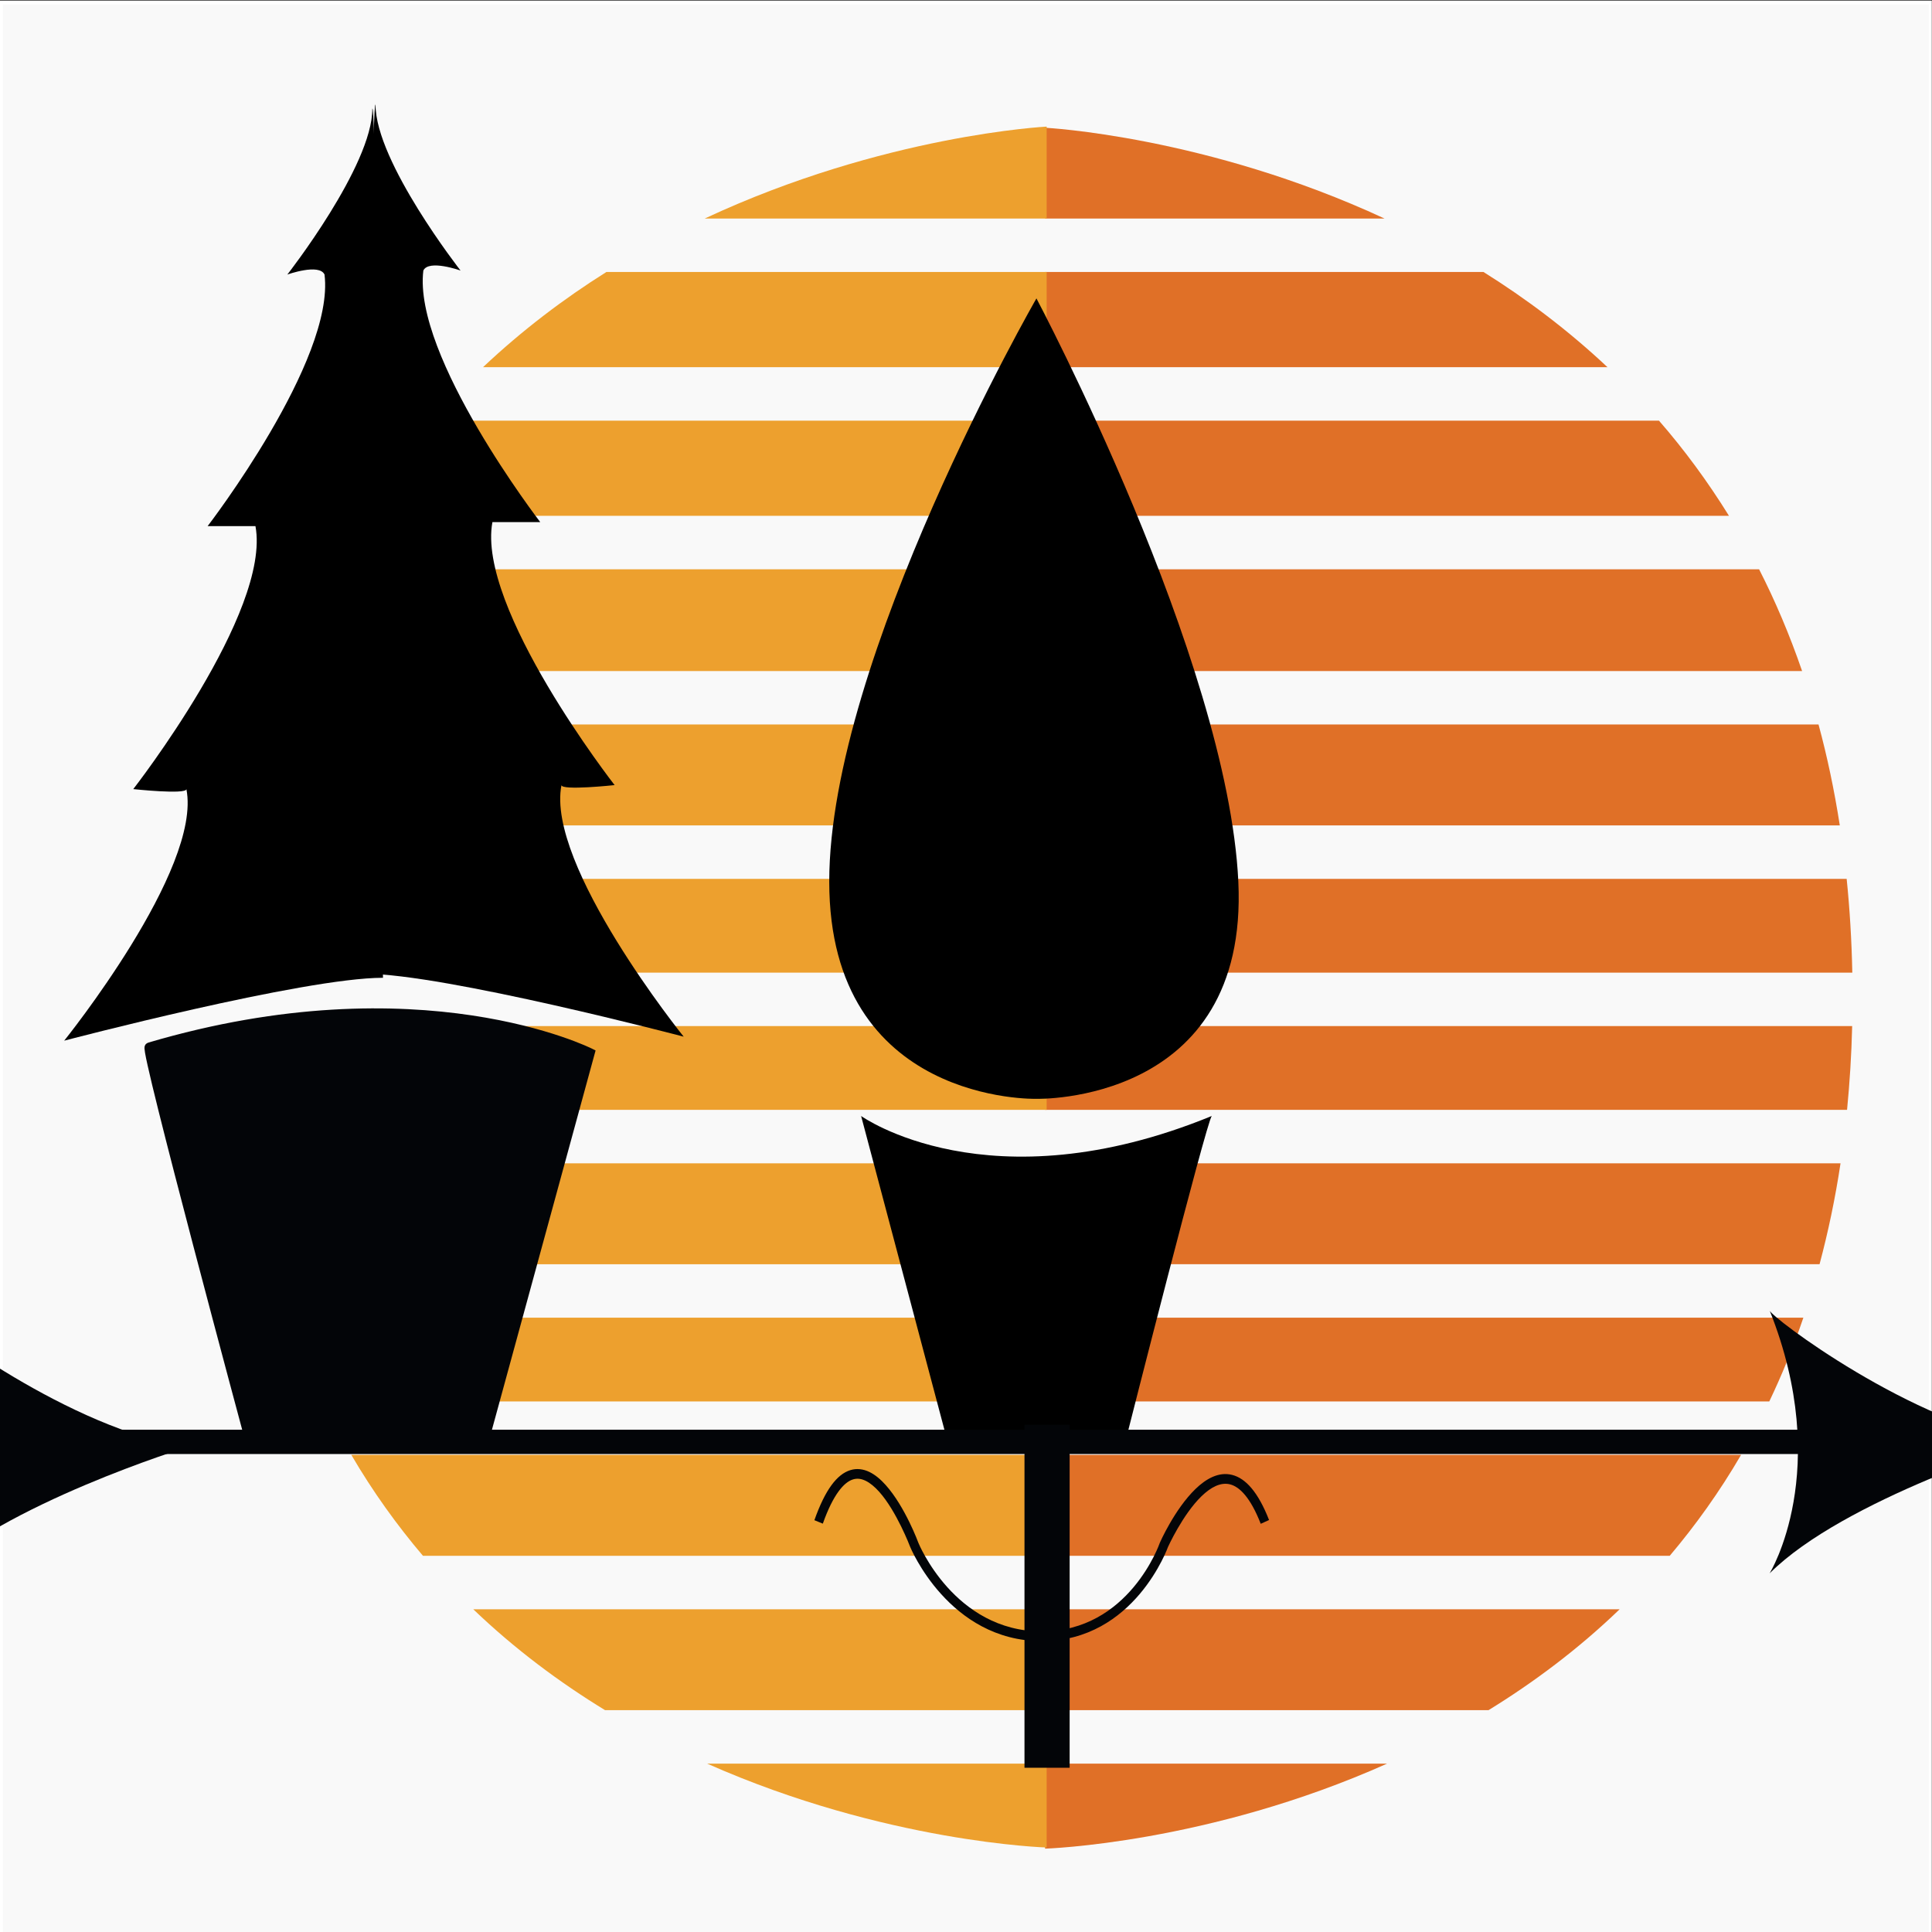 <?xml version="1.0" encoding="UTF-8" standalone="no"?>
<!-- Created with Inkscape (http://www.inkscape.org/) -->

<svg
   version="1.1"
   id="svg2"
   xml:space="preserve"
   width="500"
   height="500"
   viewBox="0 0 500 500"
   sodipodi:docname="logo-simple.svg"
   inkscape:version="1.3-dev (23a9a6e1e8, 2022-09-15, custom)"
   xmlns:inkscape="http://www.inkscape.org/namespaces/inkscape"
   xmlns:sodipodi="http://sodipodi.sourceforge.net/DTD/sodipodi-0.dtd"
   xmlns="http://www.w3.org/2000/svg"
   xmlns:svg="http://www.w3.org/2000/svg"><rect x="0" y="0" width="500" height="500" fill="#333333" stroke="none"/><defs
     id="defs6"><clipPath
       clipPathUnits="userSpaceOnUse"
       id="clipPath16"><path
         d="M 0,841.89 H 595.276 V 0 H 0 Z"
         id="path14" /></clipPath></defs><sodipodi:namedview
     id="namedview4"
     pagecolor="#ffffff"
     bordercolor="#666666"
     borderopacity="1.0"
     inkscape:pageshadow="2"
     inkscape:pageopacity="0.0"
     inkscape:pagecheckerboard="true"
     inkscape:showpageshadow="0"
     inkscape:deskcolor="#d1d1d1"
     showgrid="false"
     inkscape:zoom="1.4653691"
     inkscape:cx="210.86837"
     inkscape:cy="268.53303"
     inkscape:window-width="1916"
     inkscape:window-height="1010"
     inkscape:window-x="0"
     inkscape:window-y="0"
     inkscape:window-maximized="1"
     inkscape:current-layer="layer2"
     inkscape:clip-to-page="false" /><g
     id="g8"
     inkscape:groupmode="layer"
     inkscape:label="logo vredebest EPS"
     transform="matrix(1.333,0,0,-1.333,-89.376,800.498)"><g
       id="g10"
       transform="matrix(0.75,0,0,1,23.722,-12.317)"><rect
         style="fill:#ffffff;fill-opacity:0.966;stroke:#ffffff;stroke-width:0.75"
         id="rect1"
         width="499.333"
         height="375.531"
         x="58.131"
         y="-612.339"
         transform="scale(1,-1)" /></g><g
       inkscape:groupmode="layer"
       id="layer2"
       inkscape:label="logo"
       transform="matrix(0.75,0,0,-0.75,67.064,604.52)"><g
         id="g12"
         clip-path="url(#clipPath16)"
         transform="matrix(1.169,0,0,-1.258,-109.935,787.239)"><path
           id="path18"
           style="fill:#e07027;fill-opacity:1;fill-rule:nonzero;stroke:none"
           d="m 325.446,595.263 v -18.68 h 75.168 c -39.484,17.022 -75.168,18.68 -75.168,18.68 z m 0,-29.679 v -19.591 h 124.541 c -8.761,7.648 -18.053,14.124 -27.463,19.591 z m 0,-30.59 v -19.588 h 151.443 c -4.758,7.134 -9.954,13.668 -15.505,19.588 z m 0,-30.587 v -20.94 h 167.637 c -2.762,7.458 -5.952,14.439 -9.524,20.94 z m 0,-31.939 v -20.766 h 175.985 c -1.22,7.278 -2.793,14.204 -4.711,20.766 z m 0,-31.767 v -19.295 h 178.753 c -0.146,6.684 -0.567,13.114 -1.248,19.295 z m 0,-30.294 v -17.234 h 177.592 c 0.581,5.548 0.981,11.274 1.132,17.234 z m 0,-28.235 v -20.766 h 171.501 c 1.887,6.565 3.464,13.465 4.645,20.766 z m 0,-31.765 V 333.169 H 485.816 c 2.783,5.425 5.321,11.154 7.548,17.237 z m 0,-28.236 v -20.764 h 138.325 c 5.694,6.257 11.017,13.142 15.795,20.764 z m 0,-31.764 v -20.766 h 98.196 c 9.997,5.712 19.849,12.54 29.042,20.766 z m 0,-31.765 v -17.495 c 0,0 36.032,0.99 75.74,17.495 z" /><path
           id="path20"
           style="fill:#eda02e;fill-opacity:1;fill-rule:nonzero;stroke:none"
           d="m 325.799,595.496 c 0,0 -36.012,-1.669 -75.713,-18.913 h 75.713 z m -97.49,-29.912 c -9.367,-5.473 -18.611,-11.95 -27.324,-19.591 h 124.813 v 19.591 z M 189.64,534.994 c -5.53,-5.922 -10.703,-12.457 -15.439,-19.588 h 151.598 v 19.588 z m -22.083,-30.587 c -3.558,-6.502 -6.735,-13.483 -9.483,-20.94 h 167.725 v 20.94 z m -13.102,-31.939 c -1.908,-6.562 -3.472,-13.489 -4.682,-20.766 h 176.024 v 20.766 z m -6.19,-31.767 c -0.674,-6.181 -1.086,-12.611 -1.225,-19.295 h 178.758 v 19.295 z m -1.187,-30.294 c 0.157,-5.96 0.562,-11.686 1.15,-17.234 h 177.57 v 17.234 z m 2.609,-28.235 c 1.191,-7.301 2.777,-14.202 4.674,-20.766 h 171.437 v 20.766 z m 8.275,-31.765 c 2.238,-6.083 4.787,-11.813 7.582,-17.237 h 160.254 v 17.237 z m 13.859,-28.236 c 4.8,-7.625 10.147,-14.509 15.864,-20.764 h 138.113 v 20.764 z m 27.001,-31.764 c 9.245,-8.234 19.148,-15.061 29.191,-20.766 h 97.784 v 20.766 z m 51.795,-31.765 c 39.487,-16.283 75.18,-17.262 75.18,-17.262 v 17.262 z" /><path
           d="m 323.535,560.144 c 0,0 -45.883,-74.119 -45.883,-120 0,-45.882 45.883,-44.706 45.883,-44.706 0,0 47.058,-1.176 44.705,44.706 -2.352,45.882 -44.705,120 -44.705,120"
           style="fill:#000000;fill-opacity:1;fill-rule:nonzero;stroke:none"
           id="path64" /><path
           d="m 284.711,391.908 18.824,-65.882 h 40 c 0,0 17.647,64.706 18.823,65.882 -49.411,-18.823 -77.647,0 -77.647,0"
           style="fill:#000000;fill-opacity:1;fill-rule:nonzero;stroke:none"
           id="path66" /><path
           d="m 485.888,351.908 c 14.117,-32.94 0,-54.117 0,-54.117 16.47,15.294 57.647,27.059 57.647,27.059 -25.883,3.529 -57.647,25.882 -57.647,27.058"
           style="fill:#030508;fill-opacity:1;fill-rule:nonzero;stroke:none"
           id="path68" /><path
           d="m 77.947,350.85 c 14.117,-32.942 0,-54.118 0,-54.118 16.47,15.293 57.647,27.059 57.647,27.059 -25.883,3.529 -57.647,25.883 -57.647,27.059"
           style="fill:#030508;fill-opacity:1;fill-rule:nonzero;stroke:none"
           id="path70" /><path
           style="color:#000000;fill:#030508;-inkscape-stroke:none"
           d="m 107.064,322.35 v 5 h 391.764 v -5 z"
           id="path72" /><path
           d="m 67.064,351.908 v -55.294 c 0,0 5.883,8.235 5.883,27.059 0,18.824 -5.883,28.235 -5.883,28.235"
           style="fill:#030508;fill-opacity:1;fill-rule:nonzero;stroke:none"
           id="path74" /><path
           style="color:#000000;fill:#030508;-inkscape-stroke:none"
           d="m 320.887,257.791 v 70.588 h 10 v -70.588 z"
           id="path76" /><path
           style="color:#000000;fill:#030508;-inkscape-stroke:none"
           d="m 324.711,283.85 c -20.627,0 -29.152,19.422 -29.152,19.422 l -0.006,0.016 -0.006,0.014 c 0,0 -2.966,7.272 -6.85,11.295 -0.971,1.006 -1.99,1.798 -2.973,2.24 -0.983,0.442 -1.899,0.556 -2.863,0.271 -1.928,-0.57 -4.324,-3.034 -6.629,-9.084 l -1.869,0.711 c 2.401,6.303 5.007,9.427 7.932,10.291 1.462,0.432 2.935,0.224 4.25,-0.367 1.315,-0.592 2.504,-1.545 3.592,-2.672 4.351,-4.507 7.268,-11.941 7.268,-11.941 l -0.012,0.029 c 0,0 7.946,-18.225 27.318,-18.225 19.373,0 26.123,18.174 26.123,18.174 l 0.016,0.041 0.018,0.041 c 0,0 3.23,6.861 7.881,11.047 2.325,2.093 5.152,3.61 8.145,2.895 2.992,-0.716 5.74,-3.549 8.152,-9.279 l -1.844,-0.777 c -2.293,5.446 -4.694,7.614 -6.775,8.111 -2.081,0.498 -4.254,-0.56 -6.34,-2.438 -4.173,-3.755 -7.414,-10.422 -7.414,-10.422 l 0.033,0.08 c 0,0 -7.367,-19.473 -27.994,-19.473 z"
           id="path78" /><path
           d="m 127.064,406.026 c -1.176,0 22.353,-81.176 22.353,-81.176 h 51.765 l 23.529,80 c 0,0 -37.647,17.647 -97.647,1.176"
           style="fill:#030508;fill-opacity:1;fill-rule:nonzero;stroke:none"
           id="path80" /><path
           style="color:#000000;fill:#030508;-inkscape-stroke:none"
           d="m 148.666,323.85 -0.209,0.723 c 0,0 -5.885,20.295 -11.621,40.594 -2.868,10.149 -5.699,20.299 -7.742,27.918 -1.021,3.809 -1.844,6.983 -2.379,9.221 -0.268,1.119 -0.464,2 -0.578,2.631 -0.057,0.316 -0.094,0.563 -0.109,0.793 -0.008,0.115 -0.019,0.215 0.012,0.402 0.016,0.094 0.032,0.217 0.156,0.414 0.124,0.197 0.5,0.48 0.869,0.48 l -0.266,-0.035 c 30.139,8.274 54.696,7.985 71.727,5.615 17.031,-2.369 26.609,-6.85 26.609,-6.85 l 0.777,-0.365 -23.982,-81.541 z m 1.504,2 h 50.264 l 23.055,78.389 c -1.028,0.464 -9.443,4.189 -25.238,6.387 -16.642,2.315 -40.644,2.604 -70.137,-5.369 0.102,-0.558 0.285,-1.4 0.545,-2.484 0.527,-2.202 1.348,-5.369 2.367,-9.17 2.038,-7.602 4.869,-17.746 7.736,-27.891 5.632,-19.929 11.205,-39.16 11.408,-39.861 z"
           id="path82" /><path
           d="m 108.241,407.408 c 0,0 30.588,35.295 27.058,51.765 0,-1.176 -11.764,0 -11.764,0 0,0 30.588,36.471 27.059,54.118 h -10.589 c 0,0 28.236,34.118 25.883,51.765 -1.177,2.353 -8.236,0 -8.236,0 0,0 18.824,22.353 18.824,34.117 1.176,2.353 2.353,-178.823 2.353,-178.823 -17.647,0 -70.588,-12.942 -70.588,-12.942"
           style="fill:#000000;fill-opacity:1;fill-rule:nonzero;stroke:none"
           id="path84" /><path
           d="m 245.418,408.232 c 0,0 -30.587,35.295 -27.058,51.766 0,-1.178 11.764,0 11.764,0 0,0 -30.588,36.47 -27.059,54.117 h 10.589 c 0,0 -28.235,34.117 -25.883,51.764 1.177,2.353 8.236,0 8.236,0 0,0 -18.824,22.353 -18.824,34.118 -1.176,2.353 -2.353,-178.823 -2.353,-178.823 17.647,0 70.588,-12.942 70.588,-12.942"
           style="fill:#000000;fill-opacity:1;fill-rule:nonzero;stroke:none"
           id="path86" /></g></g></g></svg>
